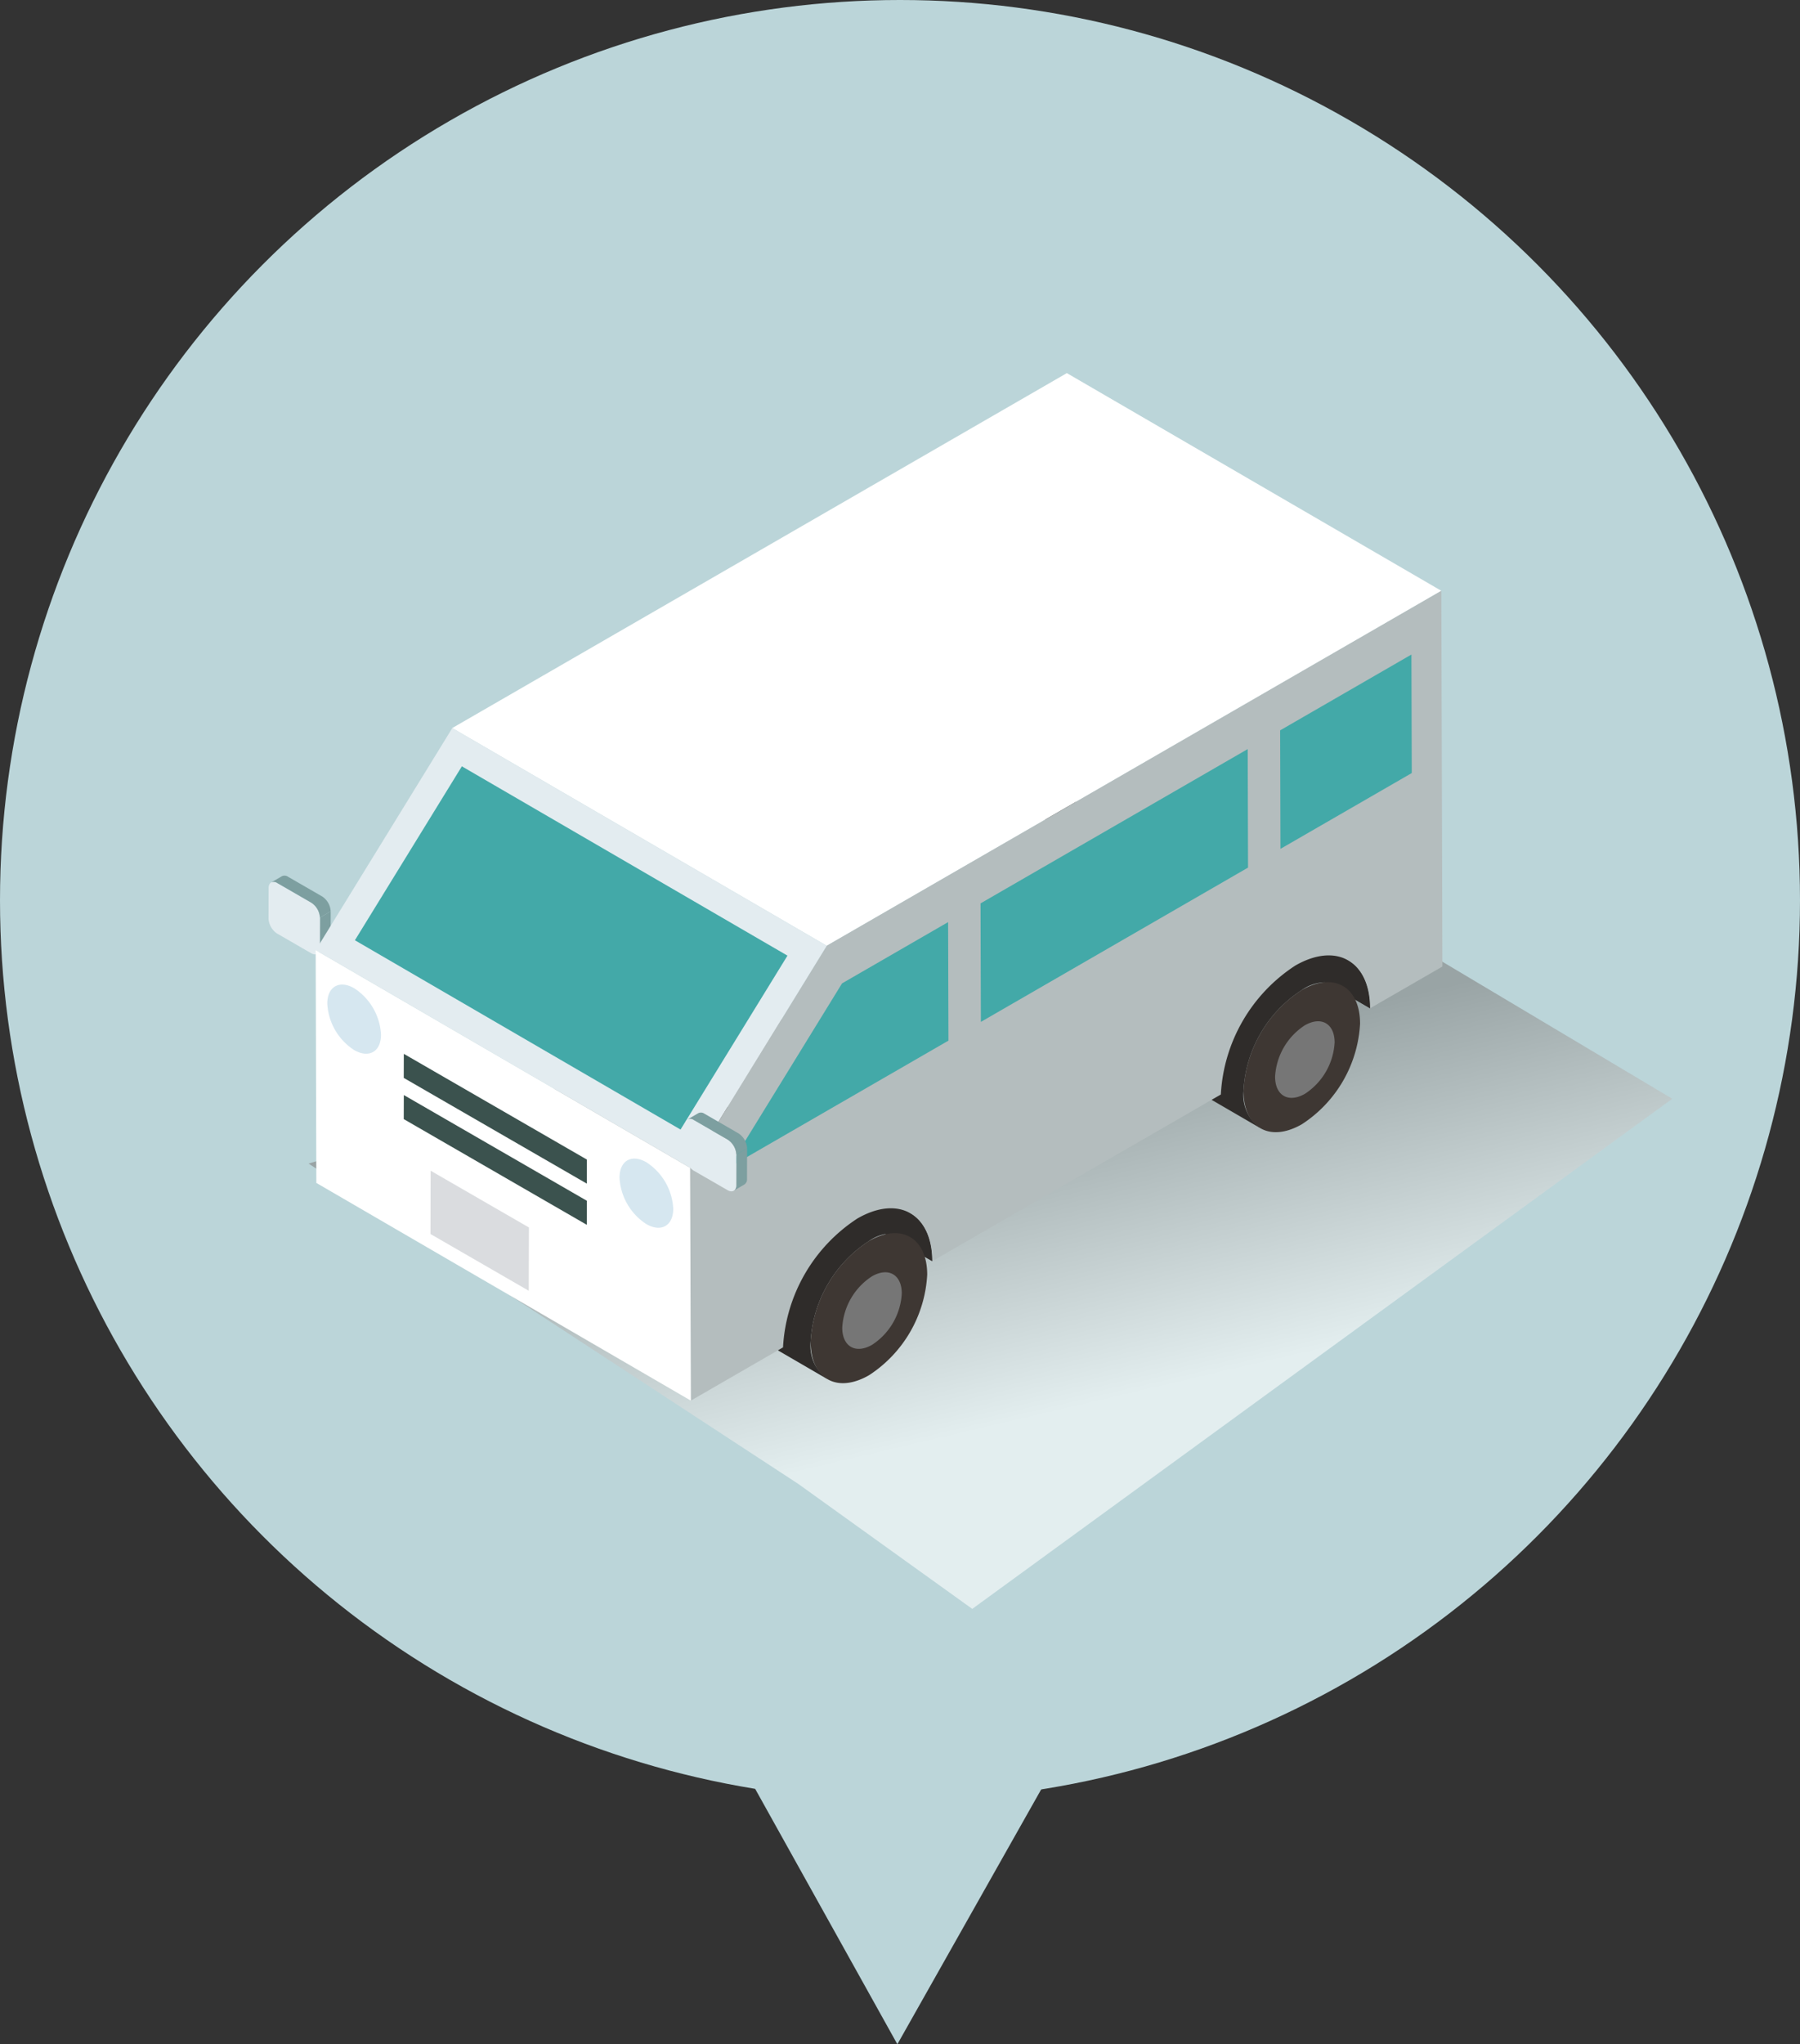 <svg xmlns="http://www.w3.org/2000/svg" xmlns:xlink="http://www.w3.org/1999/xlink" width="171" height="194.142" viewBox="0 0 171 194.142">
  <rect x="0" y="0" width="171" height="194.142" fill="#333333" stroke="none"/>
  <defs>
    <linearGradient id="linear-gradient" x1="0.751" y1="0.653" x2="0.584" y2="0.264" gradientUnits="objectBoundingBox">
      <stop offset="0" stop-color="#fff"/>
      <stop offset="1" stop-color="gray"/>
    </linearGradient>
    <clipPath id="clip-path">
      <rect id="長方形_260" data-name="長方形 260" width="111.518" height="97.583" fill="none"/>
    </clipPath>
    <clipPath id="clip-path-2">
      <path id="パス_841" data-name="パス 841" d="M214.458,115.822,250.034,136.5c-.006-2.232-.8-3.8-2.07-4.544l-35.576-20.674c1.274.74,2.064,2.312,2.07,4.544" transform="translate(-212.388 -111.278)" fill="none"/>
    </clipPath>
    <clipPath id="clip-path-4">
      <path id="パス_844" data-name="パス 844" d="M82.609,191.945l35.576,20.674c-.006-2.232-.8-3.8-2.07-4.544L80.539,187.4c1.274.74,2.064,2.312,2.07,4.544" transform="translate(-80.539 -187.401)" fill="none"/>
    </clipPath>
  </defs>
  <g id="グループ_420" data-name="グループ 420" transform="translate(36.025 36.789)">
    <circle id="楕円形_17" data-name="楕円形 17" cx="85.5" cy="85.5" r="85.5" transform="translate(-36.025 -36.789)" fill="#bbd5d9"/>
    <path id="パス_731" data-name="パス 731" d="M13752.143,4462.712l37,22.054-66.5,48.447-16.537-11.875-46.513-30.417Z" transform="translate(-13666.303 -4417.205)" opacity="0.59" fill="url(#linear-gradient)" style="mix-blend-mode: multiply;isolation: isolate"/>
    <path id="パス_732" data-name="パス 732" d="M13691.239,4538.806l18.011,32.336,18.255-32.336Z" transform="translate(-13660.025 -4413.789)" fill="#bbd5d9"/>
    <g id="グループ_476" data-name="グループ 476" transform="translate(-10.514 -1.355)">
      <g id="グループ_461" data-name="グループ 461">
        <g id="グループ_460" data-name="グループ 460" clip-path="url(#clip-path)">
          <path id="パス_836" data-name="パス 836" d="M14.936,162.632l-.008,2.907a.575.575,0,0,1-.241.527l1.024-.6a.575.575,0,0,0,.241-.527l.008-2.907Z" transform="translate(-10.054 -110.917)" fill="#7d9fa0"/>
          <path id="パス_837" data-name="パス 837" d="M4.062,155.131a1.816,1.816,0,0,1,.821,1.422l-.008,2.907c0,.52-.374.732-.826.471L.822,158.068A1.817,1.817,0,0,1,0,156.645l.008-2.907c0-.52.374-.732.828-.47Z" transform="translate(0 -104.838)" fill="#e3ecf0"/>
          <path id="パス_838" data-name="パス 838" d="M5.627,153.245,2.4,151.383a.582.582,0,0,0-.587-.056l-1.024.595a.582.582,0,0,1,.587.057L4.6,153.84a1.817,1.817,0,0,1,.821,1.422l1.024-.6a1.816,1.816,0,0,0-.821-1.422" transform="translate(-0.541 -103.547)" fill="#7d9fa0"/>
          <path id="パス_839" data-name="パス 839" d="M212.389,111.278l35.576,20.674c1.274.74,2.064,2.312,2.071,4.544l-35.576-20.675c-.006-2.232-.8-3.8-2.07-4.544" transform="translate(-145.384 -76.172)" fill="#2f2c2a"/>
        </g>
      </g>
      <g id="グループ_463" data-name="グループ 463" transform="translate(67.004 35.106)">
        <g id="グループ_462" data-name="グループ 462" clip-path="url(#clip-path-2)">
          <path id="パス_840" data-name="パス 840" d="M250.035,136.5l-35.576-20.674c-.006-2.232-.8-3.8-2.07-4.544l35.576,20.675c1.274.74,2.064,2.312,2.071,4.544" transform="translate(-212.389 -111.277)" fill="#2f2c2a"/>
        </g>
      </g>
      <g id="グループ_465" data-name="グループ 465">
        <g id="グループ_464" data-name="グループ 464" clip-path="url(#clip-path)">
          <path id="パス_842" data-name="パス 842" d="M80.539,187.4l35.576,20.674c1.274.74,2.064,2.312,2.071,4.544L82.609,191.945c-.006-2.232-.8-3.8-2.07-4.544" transform="translate(-55.13 -128.279)" fill="#2f2c2a"/>
        </g>
      </g>
      <g id="グループ_467" data-name="グループ 467" transform="translate(25.409 59.122)">
        <g id="グループ_466" data-name="グループ 466" clip-path="url(#clip-path-4)">
          <path id="パス_843" data-name="パス 843" d="M118.185,212.619,82.609,191.945c-.006-2.232-.8-3.8-2.07-4.544l35.576,20.675c1.274.74,2.064,2.312,2.071,4.544" transform="translate(-80.539 -187.401)" fill="#2f2c2a"/>
        </g>
      </g>
      <g id="グループ_469" data-name="グループ 469">
        <g id="グループ_468" data-name="グループ 468" clip-path="url(#clip-path)">
          <path id="パス_845" data-name="パス 845" d="M150.12,246.159a3.907,3.907,0,0,0-3.941.386,12.167,12.167,0,0,0-5.52,9.561,3.877,3.877,0,0,0,1.616,3.552L149.4,263.8a3.876,3.876,0,0,1-1.616-3.552,12.167,12.167,0,0,1,5.52-9.561,3.908,3.908,0,0,1,3.941-.386Z" transform="translate(-96.284 -168.244)" fill="#2f2c2a"/>
          <path id="パス_846" data-name="パス 846" d="M168.756,259.665c3.061-1.767,5.546-.348,5.556,3.166a12.164,12.164,0,0,1-5.52,9.561c-3.058,1.766-5.546.348-5.556-3.166a12.166,12.166,0,0,1,5.52-9.561" transform="translate(-111.738 -177.225)" fill="#3e3733"/>
          <path id="パス_847" data-name="パス 847" d="M175.577,271.065c1.559-.9,2.832-.175,2.837,1.617a6.222,6.222,0,0,1-2.819,4.883c-1.559.9-2.832.175-2.837-1.617a6.223,6.223,0,0,1,2.819-4.883" transform="translate(-118.256 -185.284)" fill="#767676"/>
          <path id="パス_848" data-name="パス 848" d="M280.462,170.6a3.908,3.908,0,0,0-3.941.386,12.167,12.167,0,0,0-5.52,9.561,3.877,3.877,0,0,0,1.616,3.552l7.123,4.139a3.876,3.876,0,0,1-1.616-3.552,12.167,12.167,0,0,1,5.52-9.561,3.907,3.907,0,0,1,3.941-.386Z" transform="translate(-185.505 -116.523)" fill="#2f2c2a"/>
          <path id="パス_849" data-name="パス 849" d="M299.1,184.107c3.06-1.767,5.546-.348,5.556,3.166a12.164,12.164,0,0,1-5.52,9.561c-3.058,1.766-5.546.348-5.556-3.166a12.167,12.167,0,0,1,5.52-9.561" transform="translate(-200.96 -125.504)" fill="#3e3733"/>
          <path id="パス_850" data-name="パス 850" d="M305.919,195.507c1.559-.9,2.832-.175,2.837,1.617a6.222,6.222,0,0,1-2.819,4.883c-1.559.9-2.832.175-2.837-1.617a6.223,6.223,0,0,1,2.819-4.883" transform="translate(-207.478 -133.563)" fill="#767676"/>
        </g>
      </g>
      <path id="パス_851" data-name="パス 851" d="M113.706,0,55.317,33.711,90.893,54.386l58.389-33.711Z" transform="translate(-37.866 0)" fill="#fff"/>
      <g id="グループ_471" data-name="グループ 471">
        <g id="グループ_470" data-name="グループ 470" clip-path="url(#clip-path)">
          <path id="パス_852" data-name="パス 852" d="M198.325,65.534l.1,35.685-6.867,3.964c-.013-4.492-3.2-6.311-7.113-4.054a15.6,15.6,0,0,0-7.067,12.24L149.964,129.2c-.013-4.492-3.2-6.311-7.113-4.054a15.6,15.6,0,0,0-7.065,12.239l-8.76,5.057-.062-22.108,12.974-21.09Z" transform="translate(-86.909 -44.859)" fill="#b4bdbe"/>
          <path id="パス_853" data-name="パス 853" d="M49.833,216.487,14.258,195.812,14.195,173.7l35.576,20.674Z" transform="translate(-9.717 -118.904)" fill="#fff"/>
          <path id="パス_854" data-name="パス 854" d="M49.771,148.619,14.2,127.945l12.974-21.09L62.745,127.53Z" transform="translate(-9.717 -73.144)" fill="#e3ecf0"/>
          <path id="パス_855" data-name="パス 855" d="M26.007,134.893l10.161-16.517L67.1,136.354,56.942,152.871Z" transform="translate(-17.802 -81.031)" fill="#43a9a8"/>
        </g>
      </g>
      <path id="パス_856" data-name="パス 856" d="M159.432,165.268l.032,11.255L138.6,188.571l10.754-17.483Z" transform="translate(-94.872 -113.129)" fill="#43a9a8"/>
      <path id="パス_857" data-name="パス 857" d="M239.784,113.182l.032,11.255-25.381,14.654-.032-11.255Z" transform="translate(-146.763 -77.475)" fill="#43a9a8"/>
      <path id="パス_858" data-name="パス 858" d="M317.09,84.721l.032,11.255-12.472,7.2-.032-11.255Z" transform="translate(-208.516 -57.993)" fill="#43a9a8"/>
      <path id="パス_859" data-name="パス 859" d="M58.116,245.5l-.017,6.01-9.338-5.391.017-6.01Z" transform="translate(-33.378 -164.36)" fill="#dadcdf"/>
      <g id="グループ_473" data-name="グループ 473">
        <g id="グループ_472" data-name="グループ 472" clip-path="url(#clip-path)">
          <path id="パス_860" data-name="パス 860" d="M108.253,236.818a5.6,5.6,0,0,1,2.544,4.406c0,1.62-1.15,2.273-2.56,1.459a5.6,5.6,0,0,1-2.544-4.406c0-1.62,1.151-2.273,2.56-1.459" transform="translate(-72.349 -161.867)" fill="#d6e7f0"/>
          <path id="パス_861" data-name="パス 861" d="M20.255,184.425a5.6,5.6,0,0,1,2.544,4.406c0,1.62-1.15,2.273-2.56,1.459a5.606,5.606,0,0,1-2.544-4.406c0-1.62,1.151-2.273,2.56-1.459" transform="translate(-12.113 -126.003)" fill="#d6e7f0"/>
        </g>
      </g>
      <path id="パス_862" data-name="パス 862" d="M58.115,214.966l-.007,2.284L40.717,207.21l.007-2.285Z" transform="translate(-27.872 -140.275)" fill="#3b524e"/>
      <path id="パス_863" data-name="パス 863" d="M58.115,227.37l-.007,2.284-17.391-10.04.007-2.285Z" transform="translate(-27.872 -148.766)" fill="#3b524e"/>
      <g id="グループ_475" data-name="グループ 475">
        <g id="グループ_474" data-name="グループ 474" clip-path="url(#clip-path)">
          <path id="パス_864" data-name="パス 864" d="M140.324,233.961l-.008,2.907a.575.575,0,0,1-.241.527l1.024-.6a.575.575,0,0,0,.241-.527l.008-2.907Z" transform="translate(-95.884 -159.743)" fill="#7d9fa0"/>
          <path id="パス_865" data-name="パス 865" d="M129.45,226.46a1.816,1.816,0,0,1,.821,1.422l-.008,2.907c0,.52-.374.732-.826.471L126.21,229.4a1.817,1.817,0,0,1-.822-1.423l.008-2.907c0-.52.374-.732.828-.47Z" transform="translate(-85.83 -153.664)" fill="#e3ecf0"/>
          <path id="パス_866" data-name="パス 866" d="M131.014,224.574l-3.225-1.862a.582.582,0,0,0-.587-.056l-1.024.595a.582.582,0,0,1,.587.057l3.226,1.862a1.818,1.818,0,0,1,.821,1.422l1.024-.595a1.817,1.817,0,0,0-.821-1.422" transform="translate(-86.371 -152.373)" fill="#7d9fa0"/>
        </g>
      </g>
    </g>
  </g>
</svg>
